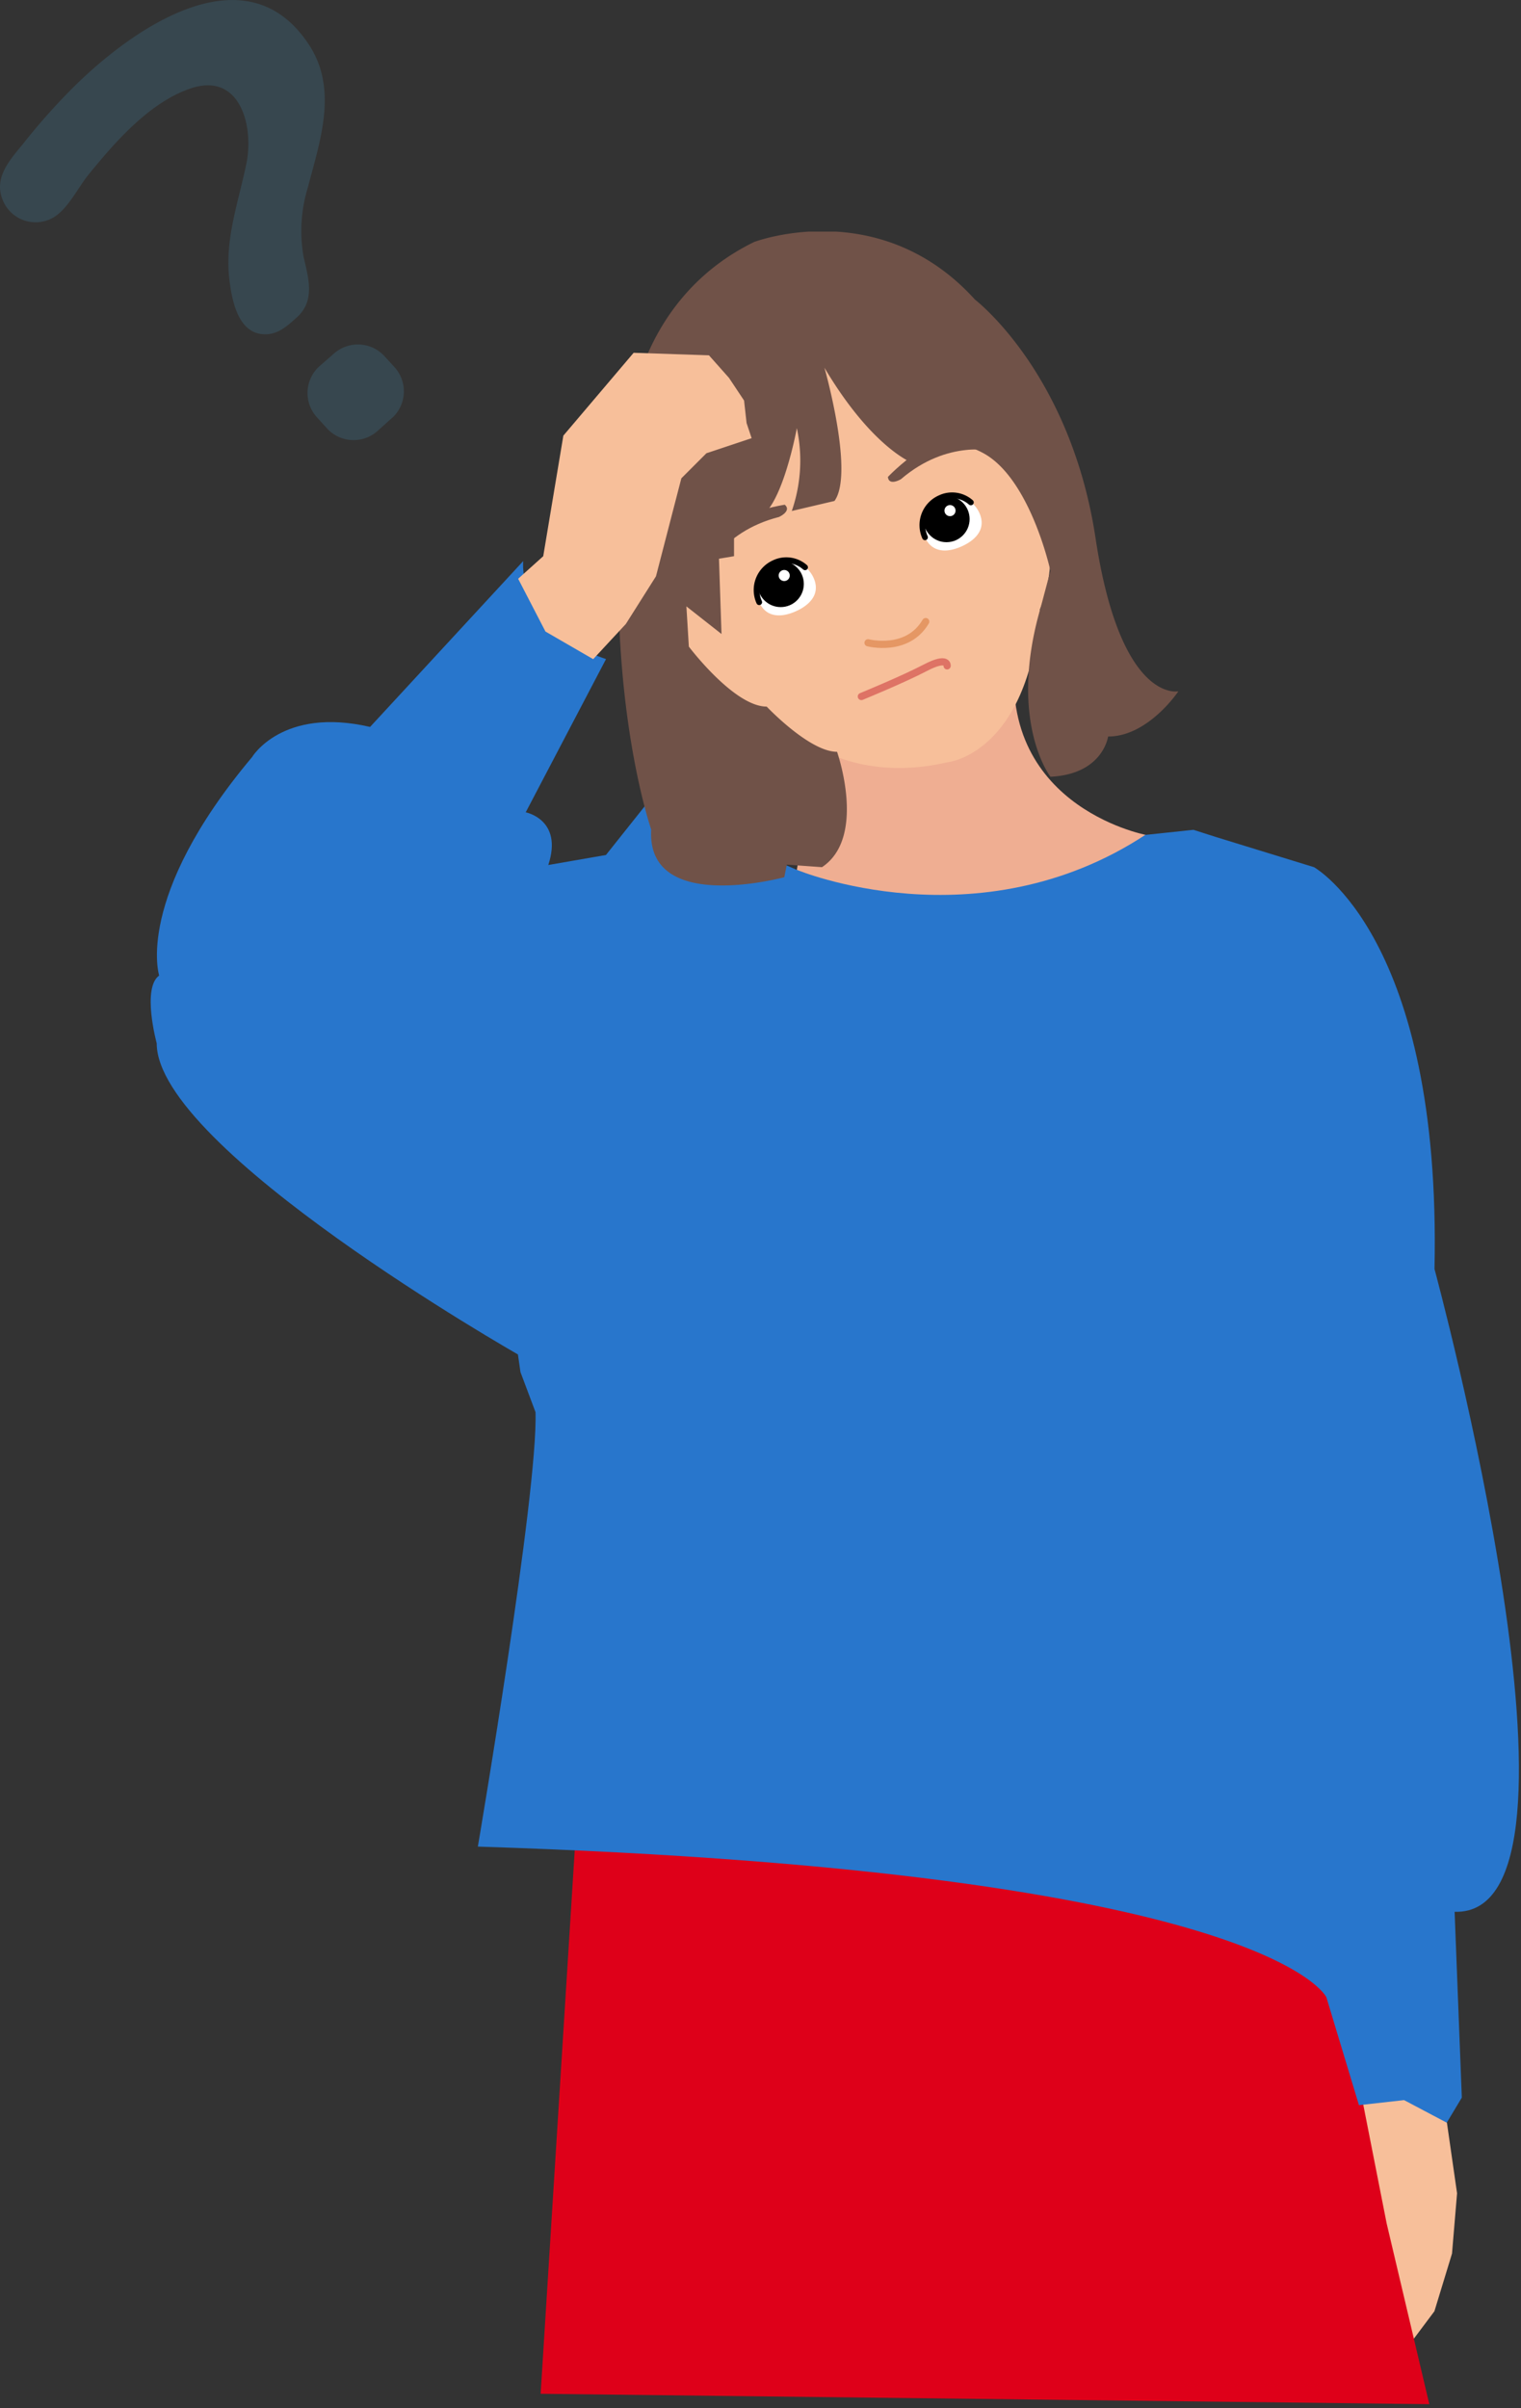 <svg xmlns="http://www.w3.org/2000/svg" xmlns:xlink="http://www.w3.org/1999/xlink" viewBox="0 0 211 334" width="211" height="334"><rect x="0" y="0" width="211" height="334" fill="#333333" stroke="none"/><defs><style>.a,.j,.k,.l{fill:none;}.b{fill:#37474f;}.c{fill:#efae92;}.d{fill:#f7bf9a;}.e{fill:#de0019;}.f{fill:#2876cc;}.g{clip-path:url(#a);}.h{fill:#705248;}.i{fill:#fff;}.j{stroke:#000;stroke-width:0.8px;}.j,.k,.l{stroke-linecap:round;}.j,.k{stroke-linejoin:round;}.k{stroke:#e59764;}.l{stroke:#de7365;}*{font-family:-apple-system,BlinkMacSystemFont, mplus-1c, "M + 1c", "Hiragino Kaku Gothic ProN", "Hiragino Sans", sans-serif;}</style><clipPath id="a"><rect class="a" x="85.77" y="32.12" width="77.7" height="90.75"/></clipPath></defs><title>アセット 7</title><path class="b" d="M54.44,57.91l-2.12,1.91a5,5,0,0,1-6.93-.37l-1.5-1.66a5,5,0,0,1,.36-6.94L46.37,49a5,5,0,0,1,6.93.36L54.8,51a5,5,0,0,1-.36,6.93ZM41.2,44c-1.41,1.27-2.79,2.56-4.85,2.34C33,46,32.19,41.67,31.84,38.94c-.73-5.7,1.26-10.91,2.37-16.4,1-5.15-.94-12.52-7.69-10.3C20.81,14.13,16,19.65,12.32,24.17c-1.51,1.84-2.85,4.77-4.92,6A4.92,4.92,0,0,1,.27,27.46C-.8,24.4,1.55,22,3.32,19.8A88.51,88.51,0,0,1,10,12.28c8-8,24.07-19.62,32.91-6,4,6.19,1.48,13.27-.22,19.78a20.56,20.56,0,0,0-.57,9.6C42.79,38.55,43.75,41.7,41.2,44Z"/><path class="c" d="M113.67,101.52l-3.13,19.15s25.42,10.8,48.4-4.88c0,0-21.94-4.17-17.76-27.16Z"/><path class="d" d="M102.53,49.28,98,73l1,11.84-5.23-1.74s1.4,5.57,1.74,6.62,8,9.75,10.8,8.35c0,0,8.36,11.5,25.08,7.66,0,0,11.14-1,12.88-21.24,0,0,3.48-7.66-.35-15L117.15,39.53Z"/><path class="d" d="M200.73,294.45l1.4,9.74-.7,8.36-2.44,8-4.18,5.58-13.23-24,9.4-13.24,7.66-4.18Z"/><path class="e" d="M79.89,254.05,75,332l123.28,1.44-5.92-25.08-4.53-23-4.18-25.07L93.82,232.46Z"/><path class="f" d="M158.94,115.79l6.62-.7,3.13,1,13.59,4.18S200,130.07,199,176c0,0,24.38,89.85,2.79,89.15l1,25.77-2.09,3.48-5.92-3.13-6.26.7L184,277s-8-17.41-117.71-20.89c0,0,8.36-49.1,8-60.25l-2.09-5.57-.35-2.44S21.74,159.33,21.74,144.7c0,0-2.09-7.66.34-9.4,0,0-3.48-10.8,12.89-30.3,0,0,4.18-7,16.37-4.18l21.24-23s-1,9.4,11.49,13.59L72.93,112.66s5.22,1,3.13,7.31l8-1.39,5.57-7,20.9,9.06s25.07,10.45,48.41-4.88"/><path class="a" d="M85.77,32.12h77.7v90.74H85.77Z"/><g class="g"><path class="h" d="M115.76,69.48l-5.92,1.39a21.39,21.39,0,0,0,.7-11.49S108.45,70.87,105,71.91L101.83,74v3.14l-2.09.35.35,10.44L95.22,84.1l.34,5.58S101.83,98,106.36,98c0,0,5.92,6.27,9.76,6.27,0,0,4.17,11.84-2.09,16l-4.88-.35-.35,1.74s-19.16,5.23-18.46-6.61c0,0-7.66-21.94-3.13-56.07,0,0,1-17.41,17.41-25.42,0,0,17.41-6.62,30.64,8,0,0,13.24,10.1,16.72,33.08s11.49,21.24,11.49,21.24-4.18,6.27-9.75,6.27c0,0-.7,5.23-8,5.58,0,0-5.92-7.66-1.39-23.34l1.39-5.22s-2.79-12.88-9.4-16.37-9.75,1.4-9.75,1.4S121,62.16,114.37,51C114.37,51,118.55,65.65,115.76,69.48Z"/></g><path class="d" d="M71.88,80.27l3.48-3.13,2.79-16.72L87.9,48.93l10.45.35,2.78,3.13,2.09,3.14.35,3.13.7,2.09L98,62.86l-3.48,3.48L91,79.93l-4.18,6.61-4.53,4.88-6.62-3.83Z"/><path class="h" d="M108.87,70S98.6,71.53,97.74,76.64l-.26,3.46s2.25-6.28,10.59-8.4C108.07,71.7,109.88,70.88,108.87,70Z"/><path class="h" d="M123.17,66.15s7.14-7.55,11.81-5.33l3,1.77s-6.44-1.75-13,3.87C125,66.46,123.3,67.46,123.17,66.15Z"/><path class="i" d="M112.87,80.16c.94,2.1-.37,3.68-2.47,4.62s-4.15.84-5.08-1.26a4.13,4.13,0,0,1,7.55-3.36Z"/><circle cx="108.3" cy="80.99" r="3.21"/><path class="j" d="M105.32,83.52a4.11,4.11,0,0,1,2.07-5.44h0a3.92,3.92,0,0,1,4.29.6"/><circle class="i" cx="108.79" cy="79.82" r="0.77"/><path class="i" d="M135.87,71.16c.94,2.1-.37,3.68-2.47,4.62s-4.15.84-5.08-1.26a4.13,4.13,0,0,1,7.55-3.36Z"/><circle cx="131.3" cy="71.99" r="3.21"/><path class="j" d="M128.32,74.52a4.11,4.11,0,0,1,2.07-5.44h0a3.92,3.92,0,0,1,4.29.6"/><circle class="i" cx="131.79" cy="70.82" r="0.77"/><path class="k" d="M120.42,89.15s5.44,1.42,8-2.94"/><path class="l" d="M119.49,96.6s5.72-2.34,8.9-4,3-.25,3-.25"/></svg>